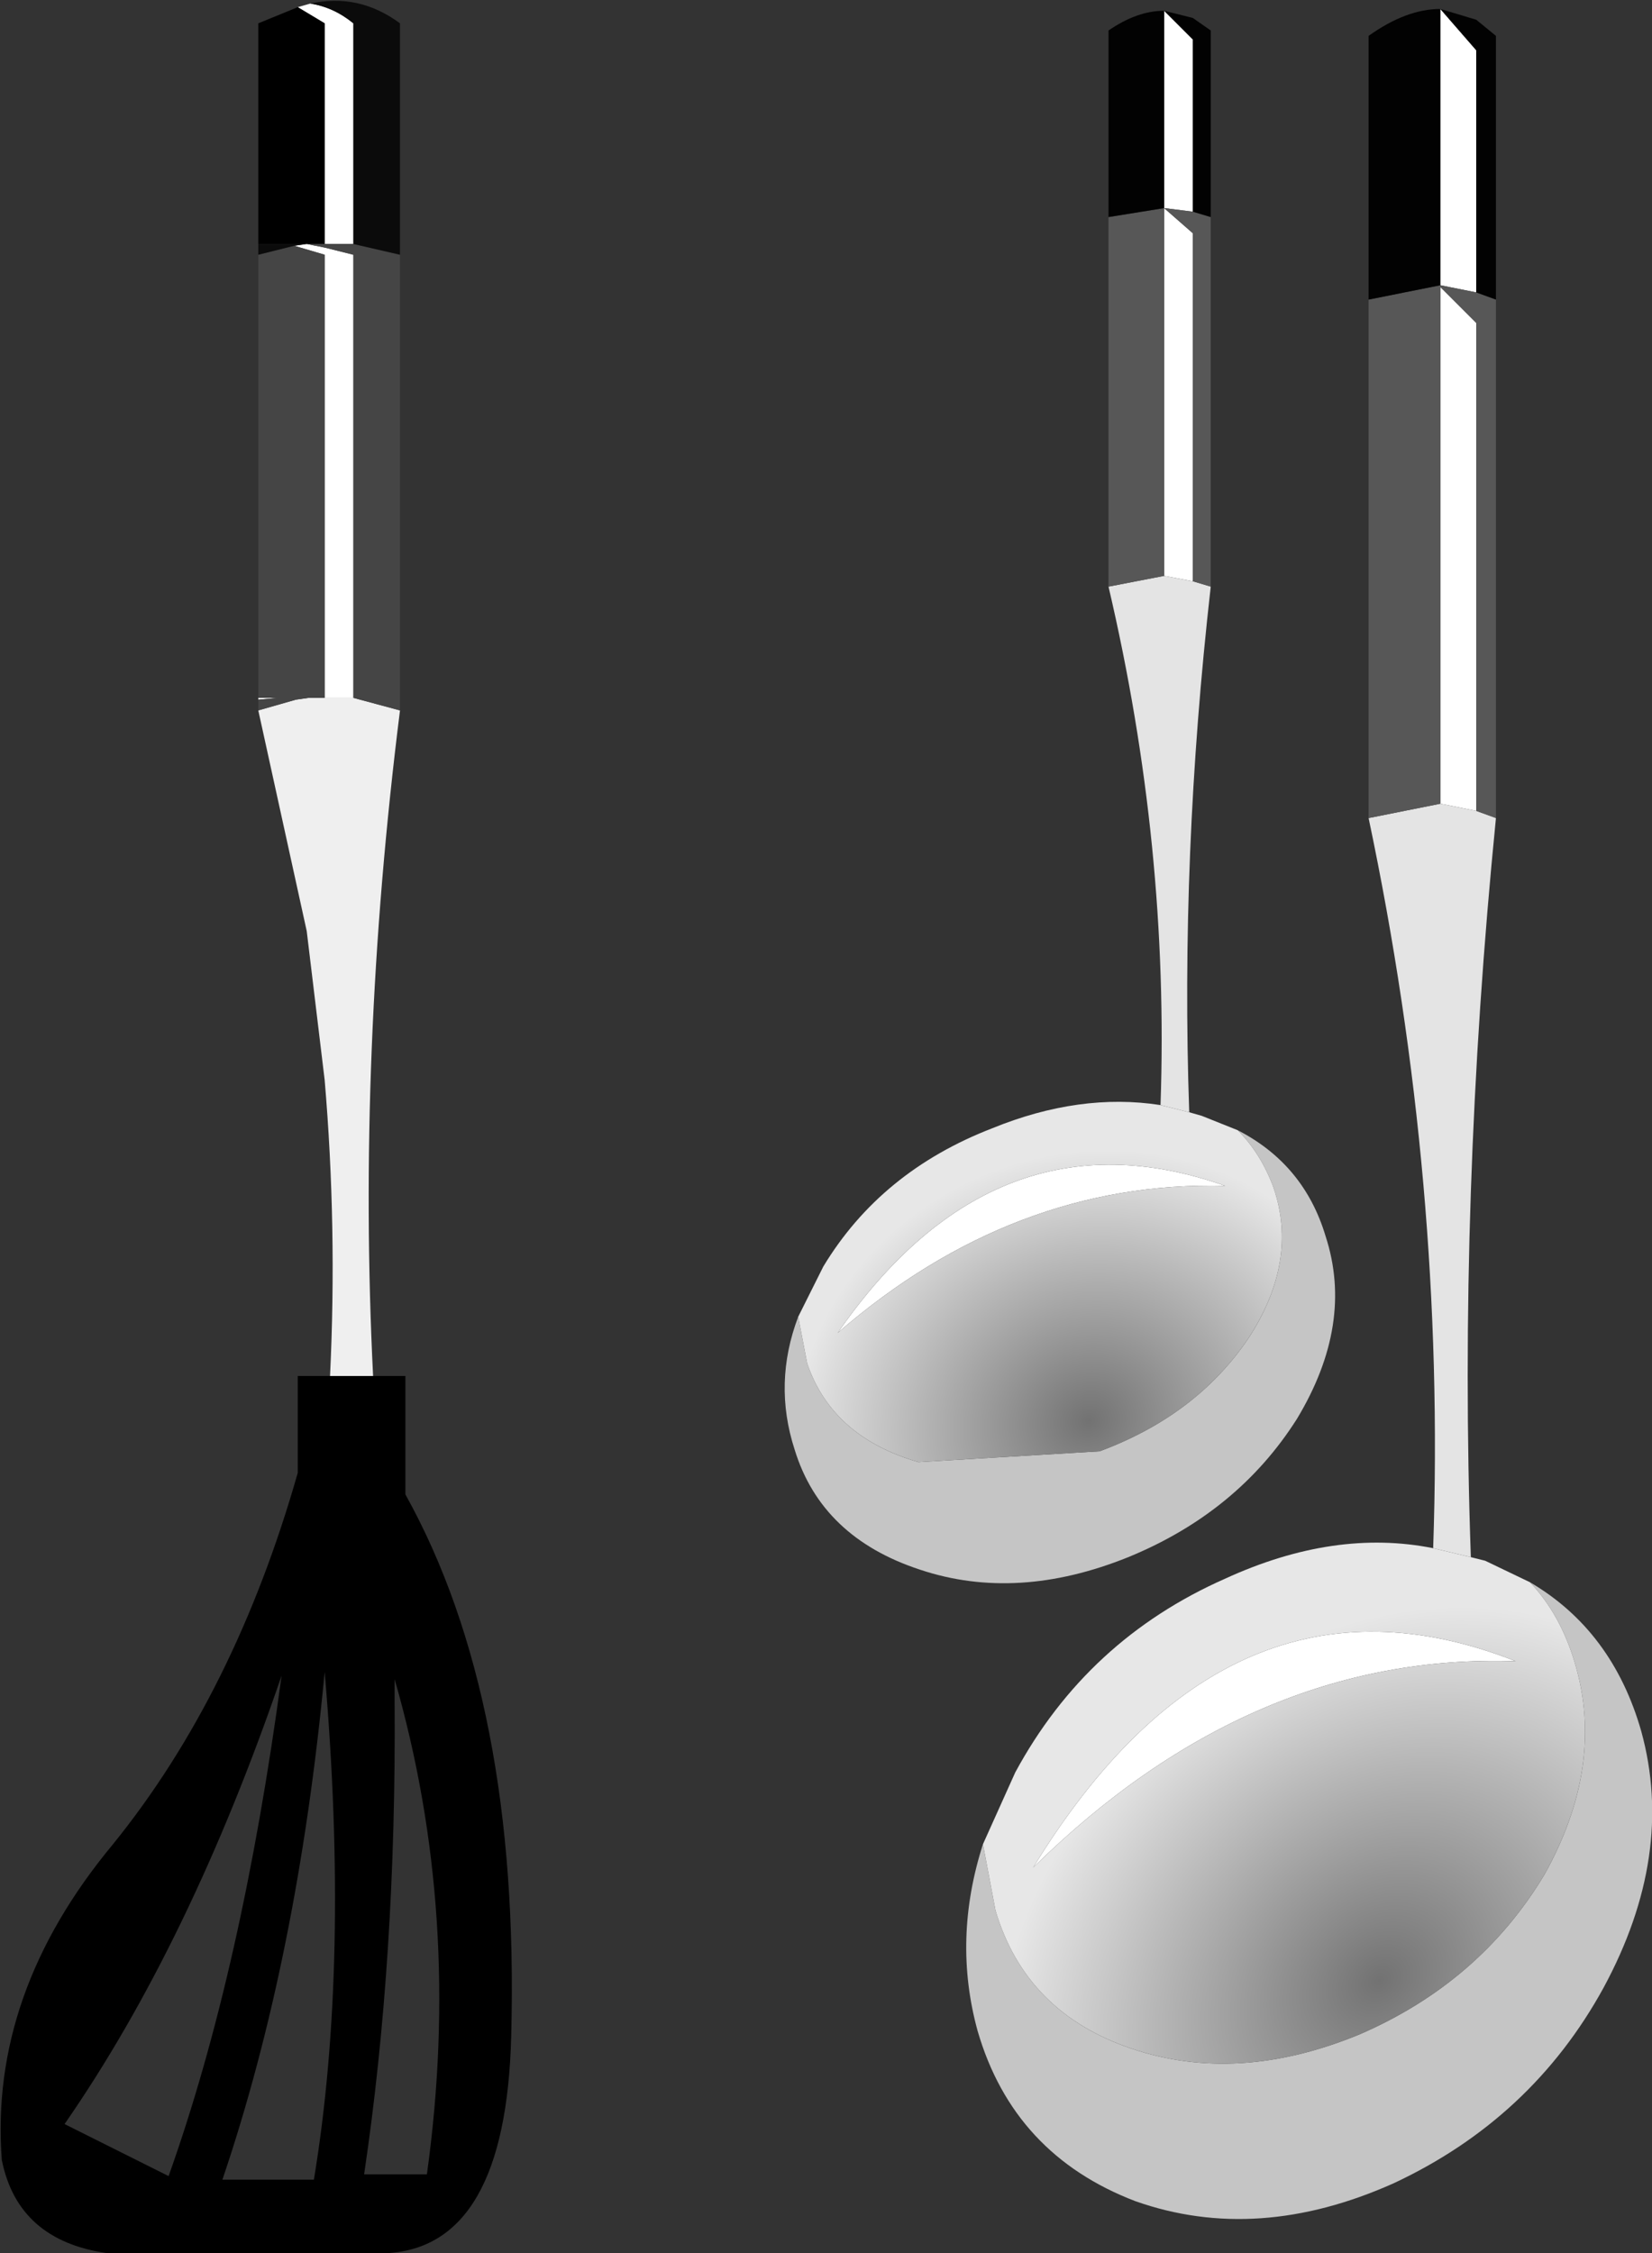 <?xml version="1.0" encoding="UTF-8" standalone="no"?>
<svg xmlns:xlink="http://www.w3.org/1999/xlink" height="62.8px" width="46.05px" xmlns="http://www.w3.org/2000/svg">
  <rect width="100%" height="100%" fill="#333333" stroke="none"/>
  <g transform="matrix(1.0, 0.0, 0.0, 1.0, 23.05, 30.95)">
    <path d="M-14.4 -30.85 Q-13.75 -30.75 -13.2 -30.3 L-13.2 -24.15 -14.0 -24.15 -14.0 -30.3 -14.75 -30.75 -14.4 -30.85 M-15.85 -11.45 L-15.85 -11.5 -15.3 -11.5 -15.85 -11.45 M-14.5 -24.15 L-14.0 -24.05 -13.2 -23.85 -13.2 -11.5 -14.0 -11.5 -14.0 -23.85 -14.85 -24.1 -14.5 -24.15 M-15.45 -24.15 L-15.85 -24.15 -15.45 -24.15" fill="#ffffff" fill-rule="evenodd" stroke="none"/>
    <path d="M-12.65 7.4 L-11.75 7.4 -11.75 10.7 Q-8.55 16.45 -8.8 25.8 -8.95 31.7 -12.3 31.85 L-20.05 31.85 Q-22.55 31.5 -23.0 29.25 -23.35 24.6 -19.9 20.45 -16.5 16.25 -14.75 10.1 L-14.75 7.4 -13.85 7.4 -12.65 7.4 M-15.85 -24.15 L-15.85 -30.3 -14.75 -30.75 -14.0 -30.3 -14.0 -24.15 -14.5 -24.15 -15.45 -24.15 -15.85 -24.15 M-12.05 16.5 Q-12.0 23.6 -12.9 29.65 L-11.15 29.65 Q-10.15 22.45 -12.05 15.85 L-12.05 16.5 M-14.3 29.8 Q-13.3 23.75 -14.0 15.65 -14.75 23.6 -16.85 29.8 L-14.3 29.8 M-15.2 15.75 Q-17.75 23.2 -21.25 28.25 L-18.35 29.7 Q-16.3 23.95 -15.2 15.75" fill="#000000" fill-rule="evenodd" stroke="none"/>
    <path d="M-11.9 -11.15 Q-13.1 -1.6 -12.65 7.4 L-13.85 7.4 Q-13.65 3.25 -14.0 -0.85 L-14.5 -5.0 -15.85 -11.15 -14.8 -11.45 -14.45 -11.5 -14.0 -11.5 -13.2 -11.5 -11.9 -11.15" fill="#efefef" fill-rule="evenodd" stroke="none"/>
    <path d="M-13.2 -24.15 L-11.9 -23.85 -11.9 -11.15 -13.2 -11.5 -13.2 -23.85 -14.0 -24.05 -14.5 -24.15 -14.0 -24.15 -13.2 -24.15 M-15.85 -11.15 L-15.85 -11.45 -15.3 -11.5 -15.85 -11.5 -15.85 -23.85 -14.85 -24.1 -14.0 -23.85 -14.0 -11.5 -14.45 -11.5 -14.8 -11.45 -15.85 -11.15" fill="#454545" fill-rule="evenodd" stroke="none"/>
    <path d="M-14.4 -30.85 Q-13.05 -31.15 -11.9 -30.3 L-11.9 -23.85 -13.2 -24.15 -13.2 -30.3 Q-13.75 -30.75 -14.4 -30.85 M-15.85 -23.85 L-15.85 -24.15 -15.45 -24.15 -14.5 -24.15 -14.85 -24.1 -15.85 -23.85" fill="#0b0b0b" fill-rule="evenodd" stroke="none"/>
    <path d="M9.4 -25.15 L9.4 -30.65 10.2 -29.85 10.2 -25.05 9.4 -25.15 10.2 -24.45 10.2 -14.75 9.4 -14.9 9.4 -25.15 M11.1 2.1 Q5.2 1.95 0.3 6.2 4.7 -0.15 11.1 2.1" fill="#ffffff" fill-rule="evenodd" stroke="none"/>
    <path d="M11.45 0.55 Q13.3 1.5 13.9 3.5 14.7 5.95 13.1 8.6 11.45 11.2 8.4 12.45 5.3 13.7 2.6 12.8 -0.15 11.9 -0.9 9.45 -1.5 7.6 -0.8 5.75 L-0.55 7.05 Q0.15 9.1 2.55 9.8 L7.6 9.5 Q10.3 8.5 11.75 6.35 13.15 4.2 12.45 2.15 12.1 1.2 11.45 0.55" fill="#c5c5c5" fill-rule="evenodd" stroke="none"/>
    <path d="M10.7 -14.6 Q9.85 -7.1 10.1 0.05 L9.3 -0.15 Q9.55 -7.35 7.85 -14.6 L9.4 -14.9 10.2 -14.75 10.7 -14.6" fill="#e4e4e4" fill-rule="evenodd" stroke="none"/>
    <path d="M10.7 -24.9 L10.7 -14.6 10.2 -14.75 10.2 -24.45 9.4 -25.15 9.4 -14.9 7.85 -14.6 7.85 -24.9 9.4 -25.15 10.2 -25.05 10.7 -24.9" fill="#575757" fill-rule="evenodd" stroke="none"/>
    <path d="M7.85 -24.9 L7.85 -30.1 Q8.65 -30.65 9.4 -30.65 L10.2 -30.45 10.7 -30.1 10.7 -24.9 10.2 -25.05 10.2 -29.85 9.4 -30.65 9.4 -25.15 7.85 -24.9" fill="#020202" fill-rule="evenodd" stroke="none"/>
    <path d="M10.1 0.05 L10.45 0.15 11.45 0.55 Q12.1 1.2 12.45 2.15 13.15 4.2 11.75 6.35 10.3 8.5 7.6 9.5 L2.55 9.8 Q0.15 9.1 -0.55 7.05 L-0.8 5.75 -0.1 4.35 Q1.5 1.7 4.6 0.5 7.05 -0.5 9.3 -0.15 L10.1 0.05 M11.1 2.1 Q4.7 -0.15 0.3 6.2 5.2 1.95 11.1 2.1" fill="url(#gradient0)" fill-rule="evenodd" stroke="none"/>
    <path d="M17.1 -23.0 L17.1 -30.7 18.1 -29.55 18.1 -22.8 17.1 -23.0 M17.1 -8.55 L17.1 -22.95 18.1 -21.95 18.1 -8.35 17.1 -8.55 M5.75 21.1 Q11.2 12.2 19.2 15.35 11.85 15.1 5.75 21.1" fill="#ffffff" fill-rule="evenodd" stroke="none"/>
    <path d="M19.6 13.15 Q21.9 14.5 22.7 17.3 23.65 20.75 21.65 24.45 19.65 28.1 15.8 29.9 12.0 31.6 8.6 30.4 5.2 29.1 4.2 25.65 3.5 23.1 4.35 20.45 L4.7 22.3 Q5.55 25.15 8.5 26.15 11.45 27.15 14.85 25.75 18.2 24.3 20.0 21.3 21.7 18.25 20.85 15.4 20.45 14.05 19.6 13.15" fill="#c5c5c5" fill-rule="evenodd" stroke="none"/>
    <path d="M18.1 -8.35 L18.65 -8.15 Q17.6 2.4 17.95 12.45 L16.9 12.2 Q17.25 2.05 15.1 -8.15 L17.1 -8.55 18.1 -8.35" fill="#e4e4e4" fill-rule="evenodd" stroke="none"/>
    <path d="M17.1 -23.0 L18.1 -22.8 18.65 -22.6 18.65 -8.15 18.1 -8.35 18.1 -21.95 17.1 -22.95 17.1 -8.55 15.1 -8.15 15.1 -22.6 17.1 -23.0" fill="#575757" fill-rule="evenodd" stroke="none"/>
    <path d="M18.1 -22.8 L18.1 -29.55 17.1 -30.7 17.1 -23.0 15.1 -22.6 15.1 -29.95 Q16.15 -30.7 17.1 -30.7 L18.1 -30.4 18.65 -29.95 18.65 -22.6 18.1 -22.8" fill="#020202" fill-rule="evenodd" stroke="none"/>
    <path d="M4.35 20.45 L5.25 18.45 Q7.25 14.75 11.1 13.05 14.15 11.65 16.9 12.2 L17.95 12.45 18.35 12.55 19.6 13.15 Q20.45 14.05 20.85 15.4 21.7 18.25 20.0 21.3 18.2 24.3 14.85 25.75 11.45 27.15 8.5 26.15 5.55 25.15 4.7 22.3 L4.35 20.45 M5.75 21.1 Q11.85 15.1 19.2 15.35 11.2 12.2 5.75 21.1" fill="url(#gradient1)" fill-rule="evenodd" stroke="none"/>
  </g>
  <defs>
    <radialGradient cx="0" cy="0" gradientTransform="matrix(0.006, 0.007, -0.008, 0.006, 7.3, 8.65)" gradientUnits="userSpaceOnUse" id="gradient0" r="819.2" spreadMethod="pad">
      <stop offset="0.0" stop-color="#727272"/>
      <stop offset="1.0" stop-color="#e7e7e7"/>
    </radialGradient>
    <radialGradient cx="0" cy="0" gradientTransform="matrix(0.007, 0.009, -0.011, 0.009, 15.4, 24.25)" gradientUnits="userSpaceOnUse" id="gradient1" r="819.2" spreadMethod="pad">
      <stop offset="0.0" stop-color="#727272"/>
      <stop offset="1.0" stop-color="#e7e7e7"/>
    </radialGradient>
  </defs>
</svg>
